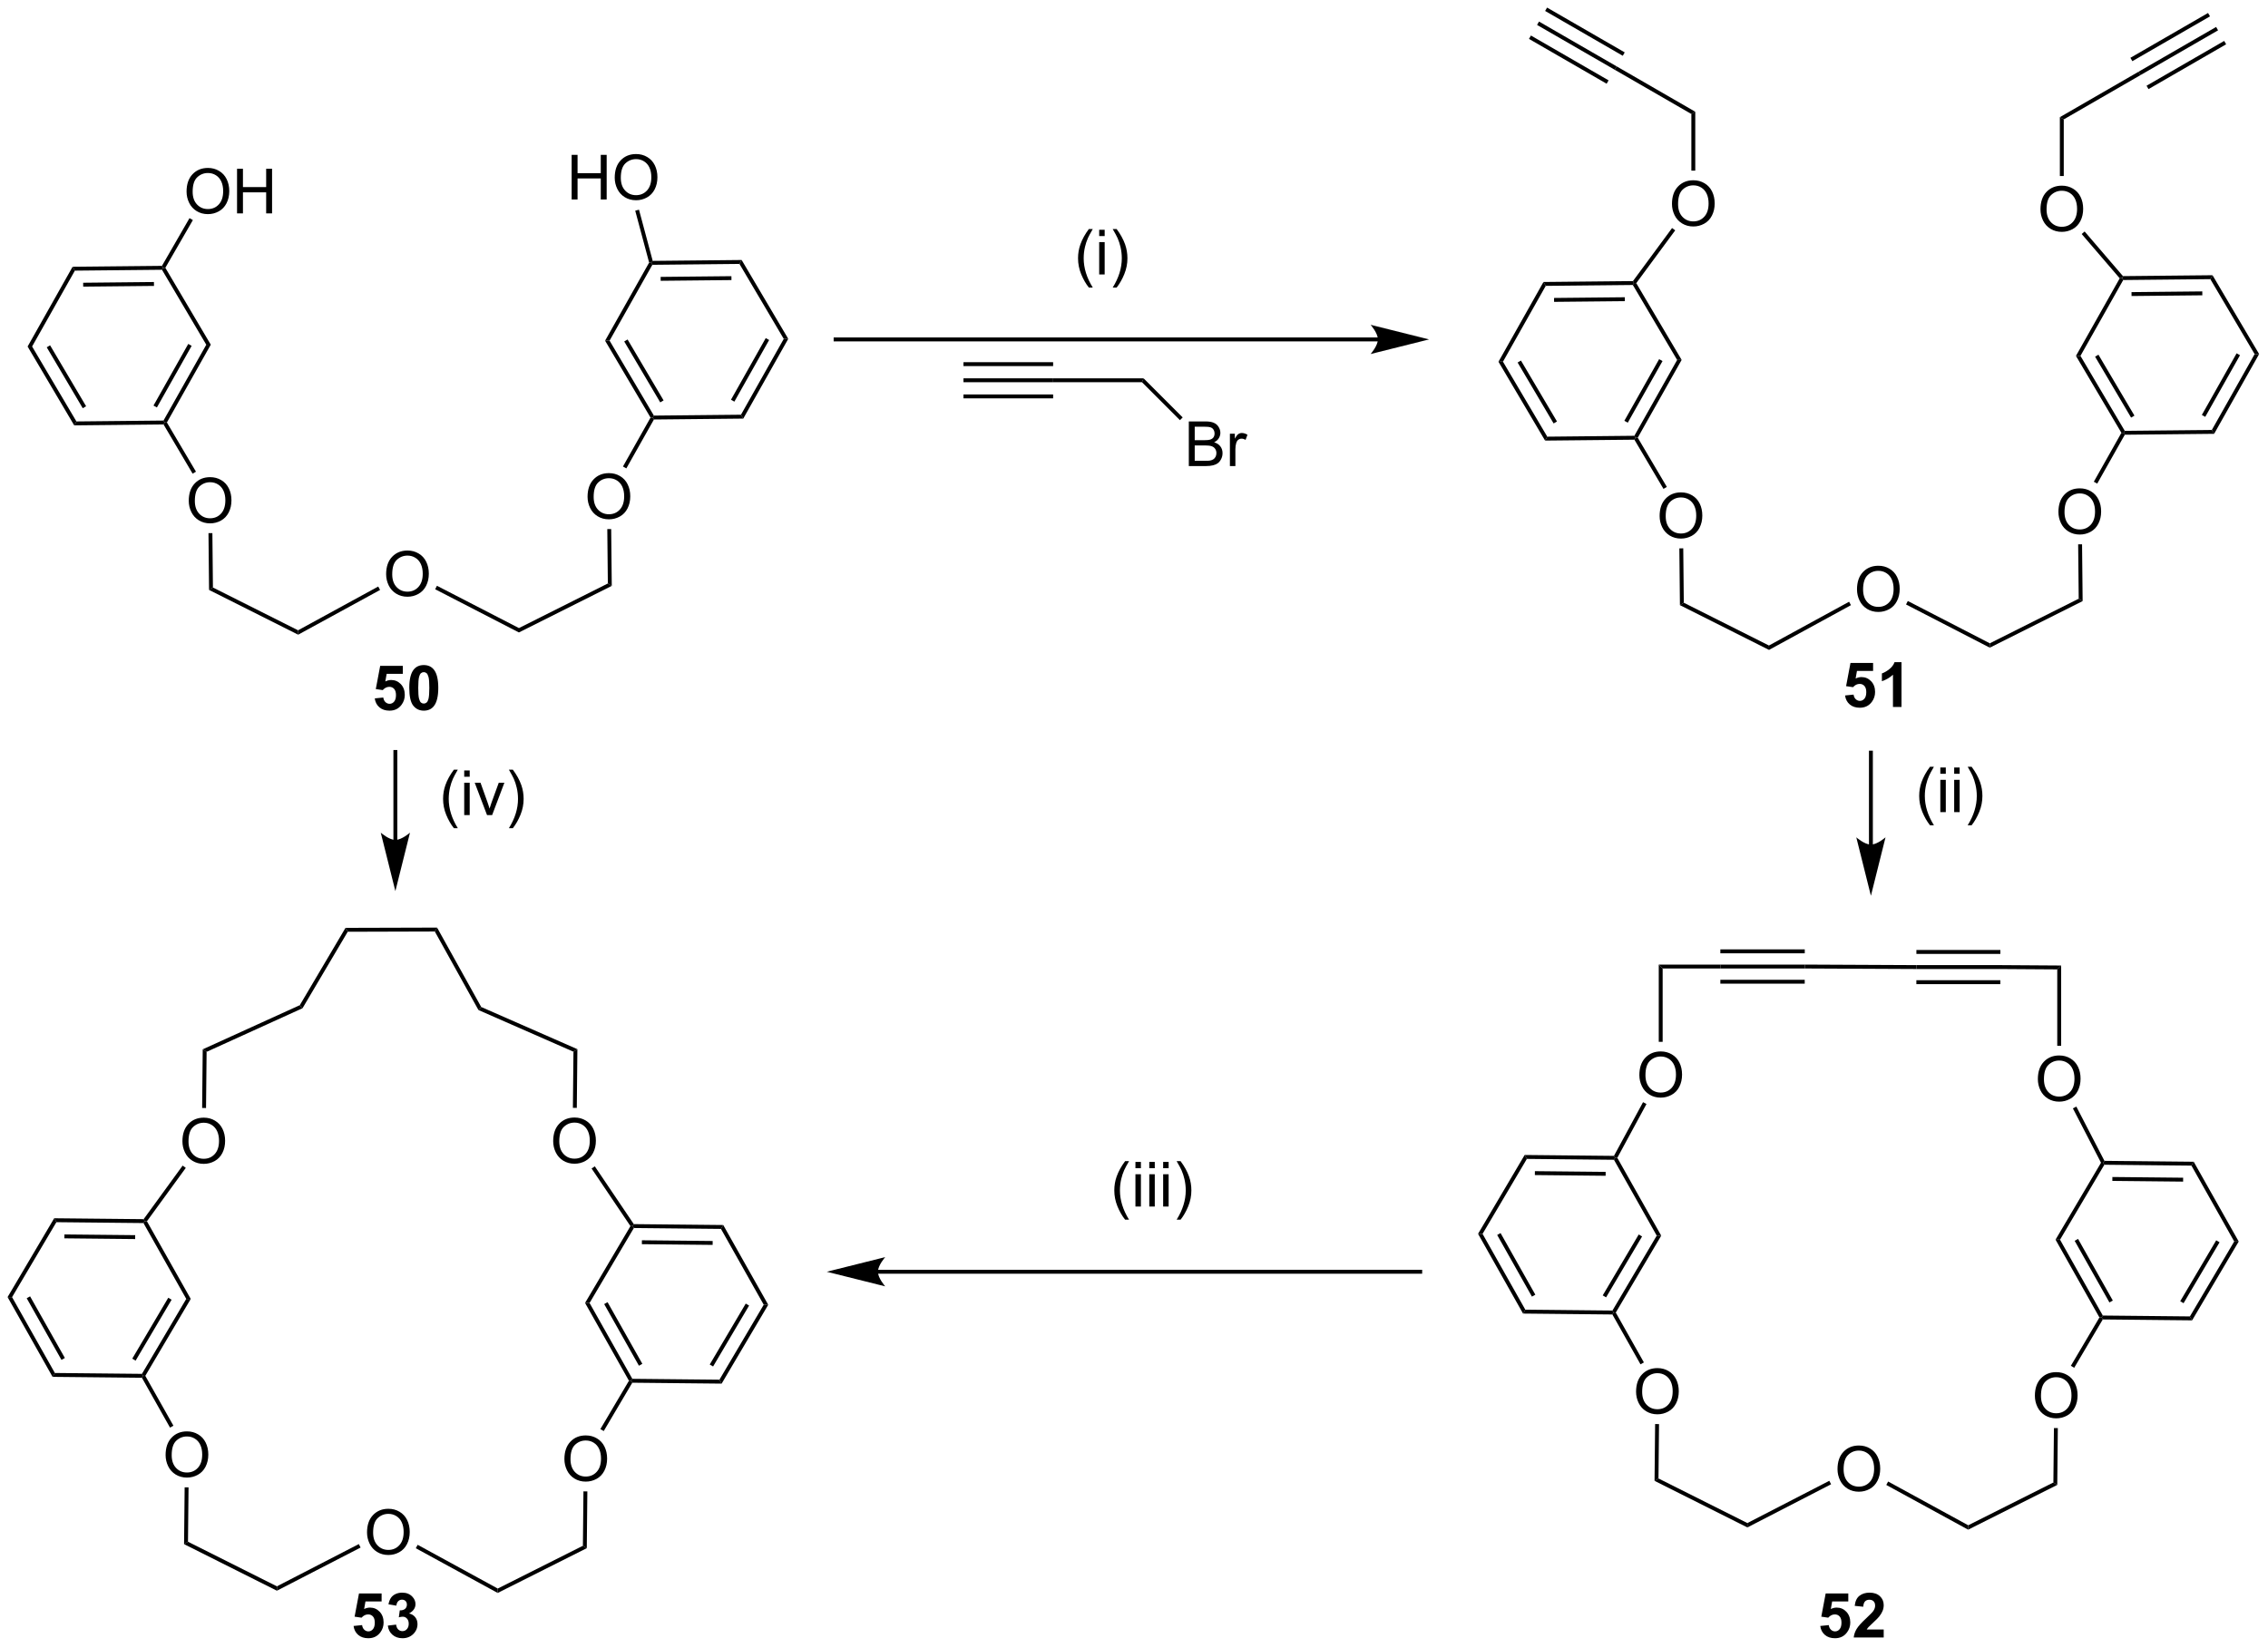 <?xml version="1.0" encoding="UTF-8"?>
<!DOCTYPE svg PUBLIC '-//W3C//DTD SVG 1.0//EN'
          'http://www.w3.org/TR/2001/REC-SVG-20010904/DTD/svg10.dtd'>
<svg stroke-dasharray="none" shape-rendering="auto" xmlns="http://www.w3.org/2000/svg" font-family="'Dialog'" text-rendering="auto" width="798" fill-opacity="1" color-interpolation="auto" color-rendering="auto" preserveAspectRatio="xMidYMid meet" font-size="12px" viewBox="0 0 798 580" fill="black" xmlns:xlink="http://www.w3.org/1999/xlink" stroke="black" image-rendering="auto" stroke-miterlimit="10" stroke-linecap="square" stroke-linejoin="miter" font-style="normal" stroke-width="1" height="580" stroke-dashoffset="0" font-weight="normal" stroke-opacity="1"
><!--Generated by the Batik Graphics2D SVG Generator--><defs id="genericDefs"
  /><g
  ><defs id="defs1"
    ><clipPath clipPathUnits="userSpaceOnUse" id="clipPath1"
      ><path d="M0.646 0.646 L299.718 0.646 L299.718 217.846 L0.646 217.846 L0.646 0.646 Z"
      /></clipPath
      ><clipPath clipPathUnits="userSpaceOnUse" id="clipPath2"
      ><path d="M0.153 28.103 L0.153 239.264 L290.909 239.264 L290.909 28.103 Z"
      /></clipPath
    ></defs
    ><g transform="scale(2.667,2.667) translate(-0.646,-0.646) matrix(1.029,0,0,1.029,0.489,-28.261)"
    ><path d="M139.756 64.972 Q139.173 64.237 138.769 63.253 Q138.368 62.266 138.368 61.211 Q138.368 60.281 138.671 59.43 Q139.022 58.443 139.756 57.461 L140.259 57.461 Q139.788 58.274 139.634 58.623 Q139.397 59.162 139.259 59.748 Q139.092 60.477 139.092 61.216 Q139.092 63.094 140.259 64.972 L139.756 64.972 ZM141.079 58.367 L141.079 57.56 L141.782 57.56 L141.782 58.367 L141.079 58.367 ZM141.079 63.287 L141.079 59.138 L141.782 59.138 L141.782 63.287 L141.079 63.287 ZM143.315 64.972 L142.81 64.972 Q143.979 63.094 143.979 61.216 Q143.979 60.482 143.81 59.758 Q143.677 59.172 143.44 58.633 Q143.286 58.281 142.81 57.461 L143.315 57.461 Q144.049 58.443 144.401 59.43 Q144.7 60.281 144.7 61.211 Q144.7 62.266 144.297 63.253 Q143.893 64.237 143.315 64.972 Z" stroke="none" clip-path="url(#clipPath2)"
    /></g
    ><g transform="matrix(2.743,0,0,2.743,-0.419,-77.085)"
    ><path d="M123.74 77.142 L123.74 76.642 L135.24 76.642 L135.24 77.142 ZM123.74 75.072 L135.24 75.072 L135.24 74.572 L123.74 74.572 ZM123.74 79.212 L135.24 79.212 L135.24 78.712 L123.74 78.712 Z" stroke="none" clip-path="url(#clipPath2)"
    /></g
    ><g transform="matrix(2.743,0,0,2.743,-0.419,-77.085)"
    ><path d="M135.24 77.142 L135.24 76.642 L146.844 76.642 L146.637 77.142 Z" stroke="none" clip-path="url(#clipPath2)"
    /></g
    ><g transform="matrix(2.743,0,0,2.743,-0.419,-77.085)"
    ><path d="M152.645 87.899 L152.645 82.172 L154.794 82.172 Q155.45 82.172 155.846 82.347 Q156.244 82.519 156.468 82.881 Q156.692 83.243 156.692 83.636 Q156.692 84.003 156.492 84.329 Q156.294 84.651 155.893 84.852 Q156.411 85.003 156.69 85.37 Q156.971 85.737 156.971 86.237 Q156.971 86.641 156.799 86.987 Q156.63 87.331 156.38 87.519 Q156.13 87.706 155.752 87.803 Q155.377 87.899 154.83 87.899 L152.645 87.899 ZM153.403 84.579 L154.643 84.579 Q155.145 84.579 155.364 84.511 Q155.653 84.425 155.799 84.227 Q155.947 84.026 155.947 83.727 Q155.947 83.441 155.809 83.224 Q155.674 83.008 155.419 82.928 Q155.166 82.847 154.549 82.847 L153.403 82.847 L153.403 84.579 ZM153.403 87.222 L154.83 87.222 Q155.197 87.222 155.346 87.196 Q155.606 87.149 155.781 87.04 Q155.958 86.93 156.07 86.722 Q156.184 86.511 156.184 86.237 Q156.184 85.917 156.02 85.683 Q155.856 85.446 155.565 85.349 Q155.275 85.253 154.729 85.253 L153.403 85.253 L153.403 87.222 ZM157.916 87.899 L157.916 83.751 L158.549 83.751 L158.549 84.378 Q158.791 83.938 158.994 83.797 Q159.2 83.657 159.447 83.657 Q159.802 83.657 160.169 83.883 L159.927 84.534 Q159.669 84.383 159.411 84.383 Q159.182 84.383 158.997 84.521 Q158.815 84.659 158.736 84.907 Q158.619 85.282 158.619 85.727 L158.619 87.899 L157.916 87.899 Z" stroke="none" clip-path="url(#clipPath2)"
    /></g
    ><g transform="matrix(2.743,0,0,2.743,-0.419,-77.085)"
    ><path d="M146.637 77.142 L146.844 76.642 L151.86 81.658 L151.506 82.012 Z" stroke="none" clip-path="url(#clipPath2)"
    /></g
    ><g transform="matrix(2.743,0,0,2.743,-0.419,-77.085)"
    ><path d="M247.72 133.987 Q247.137 133.253 246.733 132.268 Q246.332 131.281 246.332 130.227 Q246.332 129.297 246.634 128.445 Q246.986 127.459 247.72 126.477 L248.223 126.477 Q247.751 127.289 247.598 127.638 Q247.361 128.177 247.223 128.763 Q247.056 129.492 247.056 130.232 Q247.056 132.109 248.223 133.987 L247.72 133.987 ZM249.043 127.383 L249.043 126.576 L249.746 126.576 L249.746 127.383 L249.043 127.383 ZM249.043 132.302 L249.043 128.154 L249.746 128.154 L249.746 132.302 L249.043 132.302 ZM250.82 127.383 L250.82 126.576 L251.523 126.576 L251.523 127.383 L250.82 127.383 ZM250.82 132.302 L250.82 128.154 L251.523 128.154 L251.523 132.302 L250.82 132.302 ZM253.056 133.987 L252.551 133.987 Q253.72 132.109 253.72 130.232 Q253.72 129.498 253.551 128.774 Q253.418 128.188 253.181 127.649 Q253.027 127.297 252.551 126.477 L253.056 126.477 Q253.79 127.459 254.142 128.445 Q254.441 129.297 254.441 130.227 Q254.441 131.281 254.038 132.268 Q253.634 133.253 253.056 133.987 Z" stroke="none" clip-path="url(#clipPath2)"
    /></g
    ><g transform="matrix(2.743,0,0,2.743,-0.419,-77.085)"
    ><path d="M176.899 71.4 L107.337 71.4 L107.087 71.4 L107.087 71.9 L107.337 71.9 L176.899 71.9 L177.149 71.9 L177.149 71.4 L176.899 71.4 ZM183.464 71.65 L175.964 69.775 C175.964 69.775 176.899 70.829 176.899 71.65 C176.899 72.471 175.964 73.525 175.964 73.525 Z" stroke="none" clip-path="url(#clipPath2)"
    /></g
    ><g transform="matrix(2.743,0,0,2.743,-0.419,-77.085)"
    ><path d="M3.694 72.563 L4.271 72.557 L9.954 82.174 L9.671 82.677 ZM6.149 72.663 L10.767 80.478 L11.198 80.224 L6.579 72.408 Z" stroke="none" clip-path="url(#clipPath2)"
    /></g
    ><g transform="matrix(2.743,0,0,2.743,-0.419,-77.085)"
    ><path d="M9.671 82.677 L9.954 82.174 L21.125 82.061 L21.272 82.31 L21.13 82.561 Z" stroke="none" clip-path="url(#clipPath2)"
    /></g
    ><g transform="matrix(2.743,0,0,2.743,-0.419,-77.085)"
    ><path d="M21.561 82.307 L21.272 82.31 L21.125 82.061 L26.613 72.331 L27.19 72.325 ZM20.278 80.382 L24.737 72.475 L24.302 72.229 L19.842 80.137 Z" stroke="none" clip-path="url(#clipPath2)"
    /></g
    ><g transform="matrix(2.743,0,0,2.743,-0.419,-77.085)"
    ><path d="M27.19 72.325 L26.613 72.331 L20.929 62.713 L21.071 62.462 L21.361 62.46 Z" stroke="none" clip-path="url(#clipPath2)"
    /></g
    ><g transform="matrix(2.743,0,0,2.743,-0.419,-77.085)"
    ><path d="M20.926 62.213 L21.071 62.462 L20.929 62.713 L9.758 62.826 L9.465 62.329 ZM19.898 64.286 L10.821 64.378 L10.826 64.878 L19.904 64.786 Z" stroke="none" clip-path="url(#clipPath2)"
    /></g
    ><g transform="matrix(2.743,0,0,2.743,-0.419,-77.085)"
    ><path d="M9.465 62.329 L9.758 62.826 L4.271 72.557 L3.694 72.563 Z" stroke="none" clip-path="url(#clipPath2)"
    /></g
    ><g transform="matrix(2.743,0,0,2.743,-0.419,-77.085)"
    ><path d="M24.084 52.688 Q24.084 51.261 24.85 50.456 Q25.615 49.649 26.826 49.649 Q27.618 49.649 28.253 50.029 Q28.891 50.407 29.225 51.084 Q29.561 51.761 29.561 52.62 Q29.561 53.493 29.209 54.18 Q28.858 54.868 28.212 55.222 Q27.569 55.576 26.821 55.576 Q26.014 55.576 25.376 55.186 Q24.74 54.792 24.412 54.118 Q24.084 53.441 24.084 52.688 ZM24.865 52.699 Q24.865 53.735 25.42 54.331 Q25.977 54.925 26.819 54.925 Q27.673 54.925 28.225 54.324 Q28.779 53.722 28.779 52.618 Q28.779 51.917 28.543 51.397 Q28.305 50.876 27.85 50.589 Q27.397 50.3 26.829 50.3 Q26.024 50.3 25.444 50.855 Q24.865 51.407 24.865 52.699 ZM30.559 55.477 L30.559 49.751 L31.317 49.751 L31.317 52.102 L34.294 52.102 L34.294 49.751 L35.052 49.751 L35.052 55.477 L34.294 55.477 L34.294 52.777 L31.317 52.777 L31.317 55.477 L30.559 55.477 Z" stroke="none" clip-path="url(#clipPath2)"
    /></g
    ><g transform="matrix(2.743,0,0,2.743,-0.419,-77.085)"
    ><path d="M21.361 62.46 L21.071 62.462 L20.926 62.213 L24.461 56.09 L24.894 56.34 Z" stroke="none" clip-path="url(#clipPath2)"
    /></g
    ><g transform="matrix(2.743,0,0,2.743,-0.419,-77.085)"
    ><path d="M24.365 92.362 Q24.365 90.935 25.131 90.13 Q25.896 89.323 27.107 89.323 Q27.899 89.323 28.534 89.703 Q29.172 90.081 29.506 90.758 Q29.842 91.435 29.842 92.294 Q29.842 93.167 29.49 93.854 Q29.139 94.542 28.493 94.896 Q27.849 95.25 27.102 95.25 Q26.295 95.25 25.657 94.86 Q25.021 94.466 24.693 93.792 Q24.365 93.115 24.365 92.362 ZM25.146 92.373 Q25.146 93.409 25.701 94.005 Q26.258 94.599 27.099 94.599 Q27.954 94.599 28.506 93.998 Q29.06 93.396 29.06 92.292 Q29.06 91.591 28.823 91.071 Q28.586 90.55 28.131 90.263 Q27.677 89.974 27.11 89.974 Q26.305 89.974 25.724 90.529 Q25.146 91.081 25.146 92.373 Z" stroke="none" clip-path="url(#clipPath2)"
    /></g
    ><g transform="matrix(2.743,0,0,2.743,-0.419,-77.085)"
    ><path d="M21.13 82.561 L21.272 82.31 L21.561 82.307 L25.291 88.62 L24.86 88.874 Z" stroke="none" clip-path="url(#clipPath2)"
    /></g
    ><g transform="matrix(2.743,0,0,2.743,-0.419,-77.085)"
    ><path d="M73.48 53.695 L73.48 47.968 L74.238 47.968 L74.238 50.32 L77.214 50.32 L77.214 47.968 L77.972 47.968 L77.972 53.695 L77.214 53.695 L77.214 50.995 L74.238 50.995 L74.238 53.695 L73.48 53.695 ZM79.005 50.906 Q79.005 49.479 79.77 48.674 Q80.536 47.867 81.747 47.867 Q82.539 47.867 83.174 48.247 Q83.812 48.625 84.145 49.302 Q84.481 49.979 84.481 50.838 Q84.481 51.711 84.13 52.398 Q83.778 53.086 83.132 53.44 Q82.489 53.794 81.742 53.794 Q80.934 53.794 80.296 53.403 Q79.661 53.01 79.333 52.336 Q79.005 51.659 79.005 50.906 ZM79.786 50.916 Q79.786 51.953 80.341 52.549 Q80.898 53.143 81.739 53.143 Q82.593 53.143 83.145 52.541 Q83.7 51.94 83.7 50.836 Q83.7 50.135 83.463 49.614 Q83.226 49.093 82.77 48.807 Q82.317 48.518 81.75 48.518 Q80.945 48.518 80.364 49.073 Q79.786 49.625 79.786 50.916 Z" stroke="none" clip-path="url(#clipPath2)"
    /></g
    ><g transform="matrix(2.743,0,0,2.743,-0.419,-77.085)"
    ><path d="M81.635 55.136 L82.118 55.006 L83.878 61.576 L83.687 61.828 L83.419 61.794 Z" stroke="none" clip-path="url(#clipPath2)"
    /></g
    ><g transform="matrix(2.743,0,0,2.743,-0.419,-77.085)"
    ><path d="M83.834 62.077 L83.687 61.828 L83.878 61.576 L95.288 61.461 L95.005 61.964 ZM84.901 64.129 L93.979 64.037 L93.974 63.537 L84.896 63.629 Z" stroke="none" clip-path="url(#clipPath2)"
    /></g
    ><g transform="matrix(2.743,0,0,2.743,-0.419,-77.085)"
    ><path d="M83.419 61.794 L83.687 61.828 L83.834 62.077 L78.346 71.808 L77.769 71.813 Z" stroke="none" clip-path="url(#clipPath2)"
    /></g
    ><g transform="matrix(2.743,0,0,2.743,-0.419,-77.085)"
    ><path d="M77.769 71.813 L78.346 71.808 L84.029 81.425 L83.888 81.677 L83.599 81.68 ZM80.224 71.913 L84.843 79.729 L85.273 79.475 L80.655 71.659 Z" stroke="none" clip-path="url(#clipPath2)"
    /></g
    ><g transform="matrix(2.743,0,0,2.743,-0.419,-77.085)"
    ><path d="M84.034 81.925 L83.888 81.677 L84.029 81.425 L95.2 81.312 L95.494 81.809 Z" stroke="none" clip-path="url(#clipPath2)"
    /></g
    ><g transform="matrix(2.743,0,0,2.743,-0.419,-77.085)"
    ><path d="M95.494 81.809 L95.2 81.312 L100.688 71.582 L101.265 71.576 ZM94.353 79.633 L98.812 71.725 L98.377 71.48 L93.918 79.387 Z" stroke="none" clip-path="url(#clipPath2)"
    /></g
    ><g transform="matrix(2.743,0,0,2.743,-0.419,-77.085)"
    ><path d="M101.265 71.576 L100.688 71.582 L95.005 61.964 L95.288 61.461 Z" stroke="none" clip-path="url(#clipPath2)"
    /></g
    ><g transform="matrix(2.743,0,0,2.743,-0.419,-77.085)"
    ><path d="M75.521 91.845 Q75.521 90.418 76.287 89.613 Q77.053 88.806 78.263 88.806 Q79.055 88.806 79.691 89.186 Q80.329 89.564 80.662 90.241 Q80.998 90.918 80.998 91.777 Q80.998 92.649 80.646 93.337 Q80.295 94.024 79.649 94.379 Q79.006 94.733 78.258 94.733 Q77.451 94.733 76.813 94.342 Q76.178 93.949 75.849 93.274 Q75.521 92.597 75.521 91.845 ZM76.303 91.855 Q76.303 92.892 76.857 93.488 Q77.415 94.082 78.256 94.082 Q79.11 94.082 79.662 93.48 Q80.217 92.879 80.217 91.774 Q80.217 91.074 79.98 90.553 Q79.743 90.032 79.287 89.746 Q78.834 89.457 78.266 89.457 Q77.461 89.457 76.881 90.011 Q76.303 90.564 76.303 91.855 Z" stroke="none" clip-path="url(#clipPath2)"
    /></g
    ><g transform="matrix(2.743,0,0,2.743,-0.419,-77.085)"
    ><path d="M83.599 81.68 L83.888 81.677 L84.034 81.925 L80.496 88.199 L80.061 87.954 Z" stroke="none" clip-path="url(#clipPath2)"
    /></g
    ><g transform="matrix(2.743,0,0,2.743,-0.419,-77.085)"
    ><path d="M78.052 95.988 L78.552 95.983 L78.626 103.272 L78.123 102.965 Z" stroke="none" clip-path="url(#clipPath2)"
    /></g
    ><g transform="matrix(2.743,0,0,2.743,-0.419,-77.085)"
    ><path d="M26.896 96.506 L27.396 96.501 L27.466 103.481 L26.969 103.791 Z" stroke="none" clip-path="url(#clipPath2)"
    /></g
    ><g transform="matrix(2.743,0,0,2.743,-0.419,-77.085)"
    ><path d="M26.969 103.791 L27.466 103.481 L38.389 108.971 L38.399 109.535 Z" stroke="none" clip-path="url(#clipPath2)"
    /></g
    ><g transform="matrix(2.743,0,0,2.743,-0.419,-77.085)"
    ><path d="M78.123 102.965 L78.626 103.272 L66.716 109.247 L66.719 108.686 Z" stroke="none" clip-path="url(#clipPath2)"
    /></g
    ><g transform="matrix(2.743,0,0,2.743,-0.419,-77.085)"
    ><path d="M49.683 101.776 Q49.683 100.349 50.448 99.544 Q51.214 98.737 52.425 98.737 Q53.217 98.737 53.852 99.117 Q54.49 99.495 54.823 100.172 Q55.159 100.849 55.159 101.708 Q55.159 102.581 54.808 103.268 Q54.456 103.956 53.81 104.31 Q53.167 104.664 52.42 104.664 Q51.612 104.664 50.974 104.273 Q50.339 103.88 50.011 103.206 Q49.683 102.529 49.683 101.776 ZM50.464 101.787 Q50.464 102.823 51.019 103.419 Q51.576 104.013 52.417 104.013 Q53.271 104.013 53.823 103.412 Q54.378 102.81 54.378 101.706 Q54.378 101.005 54.141 100.484 Q53.904 99.963 53.448 99.677 Q52.995 99.388 52.428 99.388 Q51.623 99.388 51.042 99.943 Q50.464 100.495 50.464 101.787 Z" stroke="none" clip-path="url(#clipPath2)"
    /></g
    ><g transform="matrix(2.743,0,0,2.743,-0.419,-77.085)"
    ><path d="M38.399 109.535 L38.389 108.971 L48.668 103.355 L48.907 103.794 Z" stroke="none" clip-path="url(#clipPath2)"
    /></g
    ><g transform="matrix(2.743,0,0,2.743,-0.419,-77.085)"
    ><path d="M55.972 103.704 L56.202 103.26 L66.719 108.686 L66.716 109.247 Z" stroke="none" clip-path="url(#clipPath2)"
    /></g
    ><g transform="matrix(2.743,0,0,2.743,-0.419,-77.085)"
    ><path d="M192.366 74.516 L192.943 74.51 L198.626 84.128 L198.343 84.63 ZM194.821 74.616 L199.439 82.431 L199.87 82.177 L195.251 74.362 Z" stroke="none" clip-path="url(#clipPath2)"
    /></g
    ><g transform="matrix(2.743,0,0,2.743,-0.419,-77.085)"
    ><path d="M198.343 84.63 L198.626 84.128 L209.797 84.015 L209.944 84.263 L209.802 84.515 Z" stroke="none" clip-path="url(#clipPath2)"
    /></g
    ><g transform="matrix(2.743,0,0,2.743,-0.419,-77.085)"
    ><path d="M210.232 84.26 L209.944 84.263 L209.797 84.015 L215.285 74.284 L215.862 74.278 ZM208.95 82.335 L213.409 74.428 L212.974 74.182 L208.514 82.09 Z" stroke="none" clip-path="url(#clipPath2)"
    /></g
    ><g transform="matrix(2.743,0,0,2.743,-0.419,-77.085)"
    ><path d="M215.862 74.278 L215.285 74.284 L209.601 64.666 L209.743 64.415 L210.042 64.43 Z" stroke="none" clip-path="url(#clipPath2)"
    /></g
    ><g transform="matrix(2.743,0,0,2.743,-0.419,-77.085)"
    ><path d="M209.616 64.166 L209.743 64.415 L209.601 64.666 L198.43 64.779 L198.137 64.282 ZM208.571 66.24 L199.493 66.331 L199.498 66.831 L208.576 66.74 Z" stroke="none" clip-path="url(#clipPath2)"
    /></g
    ><g transform="matrix(2.743,0,0,2.743,-0.419,-77.085)"
    ><path d="M198.137 64.282 L198.43 64.779 L192.943 74.51 L192.366 74.516 Z" stroke="none" clip-path="url(#clipPath2)"
    /></g
    ><g transform="matrix(2.743,0,0,2.743,-0.419,-77.085)"
    ><path d="M214.622 54.27 Q214.622 52.843 215.388 52.039 Q216.154 51.231 217.364 51.231 Q218.156 51.231 218.792 51.612 Q219.43 51.989 219.763 52.666 Q220.099 53.343 220.099 54.203 Q220.099 55.075 219.747 55.763 Q219.396 56.45 218.75 56.804 Q218.107 57.159 217.359 57.159 Q216.552 57.159 215.914 56.768 Q215.279 56.375 214.95 55.7 Q214.622 55.023 214.622 54.27 ZM215.404 54.281 Q215.404 55.317 215.958 55.914 Q216.516 56.508 217.357 56.508 Q218.211 56.508 218.763 55.906 Q219.318 55.304 219.318 54.2 Q219.318 53.5 219.081 52.979 Q218.844 52.458 218.388 52.172 Q217.935 51.883 217.367 51.883 Q216.562 51.883 215.982 52.437 Q215.404 52.989 215.404 54.281 Z" stroke="none" clip-path="url(#clipPath2)"
    /></g
    ><g transform="matrix(2.743,0,0,2.743,-0.419,-77.085)"
    ><path d="M210.042 64.43 L209.743 64.415 L209.616 64.166 L214.634 57.36 L215.036 57.656 Z" stroke="none" clip-path="url(#clipPath2)"
    /></g
    ><g transform="matrix(2.743,0,0,2.743,-0.419,-77.085)"
    ><path d="M213.037 94.315 Q213.037 92.888 213.803 92.084 Q214.568 91.276 215.779 91.276 Q216.571 91.276 217.206 91.656 Q217.844 92.034 218.178 92.711 Q218.513 93.388 218.513 94.248 Q218.513 95.12 218.162 95.808 Q217.81 96.495 217.165 96.849 Q216.521 97.203 215.774 97.203 Q214.967 97.203 214.329 96.813 Q213.693 96.419 213.365 95.745 Q213.037 95.068 213.037 94.315 ZM213.818 94.326 Q213.818 95.362 214.373 95.959 Q214.93 96.552 215.771 96.552 Q216.625 96.552 217.178 95.951 Q217.732 95.349 217.732 94.245 Q217.732 93.544 217.495 93.024 Q217.258 92.503 216.803 92.216 Q216.349 91.927 215.782 91.927 Q214.977 91.927 214.396 92.482 Q213.818 93.034 213.818 94.326 Z" stroke="none" clip-path="url(#clipPath2)"
    /></g
    ><g transform="matrix(2.743,0,0,2.743,-0.419,-77.085)"
    ><path d="M209.802 84.515 L209.944 84.263 L210.232 84.26 L213.963 90.573 L213.532 90.827 Z" stroke="none" clip-path="url(#clipPath2)"
    /></g
    ><g transform="matrix(2.743,0,0,2.743,-0.419,-77.085)"
    ><path d="M261.89 54.963 Q261.89 53.536 262.655 52.731 Q263.421 51.924 264.632 51.924 Q265.424 51.924 266.059 52.304 Q266.697 52.682 267.03 53.359 Q267.366 54.036 267.366 54.895 Q267.366 55.768 267.015 56.455 Q266.663 57.143 266.017 57.497 Q265.374 57.851 264.627 57.851 Q263.819 57.851 263.181 57.46 Q262.546 57.067 262.218 56.393 Q261.89 55.715 261.89 54.963 ZM262.671 54.973 Q262.671 56.01 263.226 56.606 Q263.783 57.2 264.624 57.2 Q265.478 57.2 266.03 56.598 Q266.585 55.997 266.585 54.893 Q266.585 54.192 266.348 53.671 Q266.111 53.15 265.655 52.864 Q265.202 52.575 264.635 52.575 Q263.83 52.575 263.249 53.13 Q262.671 53.682 262.671 54.973 Z" stroke="none" clip-path="url(#clipPath2)"
    /></g
    ><g transform="matrix(2.743,0,0,2.743,-0.419,-77.085)"
    ><path d="M267.175 58.128 L267.554 57.803 L272.473 63.53 L272.359 63.781 L272.055 63.811 Z" stroke="none" clip-path="url(#clipPath2)"
    /></g
    ><g transform="matrix(2.743,0,0,2.743,-0.419,-77.085)"
    ><path d="M272.506 64.03 L272.359 63.781 L272.473 63.53 L283.96 63.414 L283.676 63.917 ZM273.573 66.082 L282.651 65.99 L282.646 65.49 L273.568 65.582 Z" stroke="none" clip-path="url(#clipPath2)"
    /></g
    ><g transform="matrix(2.743,0,0,2.743,-0.419,-77.085)"
    ><path d="M272.055 63.811 L272.359 63.781 L272.506 64.03 L267.018 73.761 L266.441 73.766 Z" stroke="none" clip-path="url(#clipPath2)"
    /></g
    ><g transform="matrix(2.743,0,0,2.743,-0.419,-77.085)"
    ><path d="M266.441 73.766 L267.018 73.761 L272.701 83.378 L272.56 83.63 L272.271 83.633 ZM268.896 73.867 L273.514 81.682 L273.945 81.428 L269.327 73.612 Z" stroke="none" clip-path="url(#clipPath2)"
    /></g
    ><g transform="matrix(2.743,0,0,2.743,-0.419,-77.085)"
    ><path d="M272.707 83.878 L272.56 83.63 L272.701 83.378 L283.872 83.265 L284.166 83.762 Z" stroke="none" clip-path="url(#clipPath2)"
    /></g
    ><g transform="matrix(2.743,0,0,2.743,-0.419,-77.085)"
    ><path d="M284.166 83.762 L283.872 83.265 L289.36 73.535 L289.937 73.529 ZM283.025 81.586 L287.484 73.679 L287.049 73.433 L282.59 81.34 Z" stroke="none" clip-path="url(#clipPath2)"
    /></g
    ><g transform="matrix(2.743,0,0,2.743,-0.419,-77.085)"
    ><path d="M289.937 73.529 L289.36 73.535 L283.676 63.917 L283.96 63.414 Z" stroke="none" clip-path="url(#clipPath2)"
    /></g
    ><g transform="matrix(2.743,0,0,2.743,-0.419,-77.085)"
    ><path d="M264.193 93.798 Q264.193 92.371 264.959 91.566 Q265.724 90.759 266.935 90.759 Q267.727 90.759 268.363 91.139 Q269 91.517 269.334 92.194 Q269.67 92.871 269.67 93.73 Q269.67 94.603 269.318 95.29 Q268.967 95.978 268.321 96.332 Q267.678 96.686 266.93 96.686 Q266.123 96.686 265.485 96.295 Q264.849 95.902 264.521 95.228 Q264.193 94.55 264.193 93.798 ZM264.974 93.808 Q264.974 94.845 265.529 95.441 Q266.087 96.035 266.928 96.035 Q267.782 96.035 268.334 95.433 Q268.889 94.832 268.889 93.728 Q268.889 93.027 268.652 92.506 Q268.415 91.985 267.959 91.699 Q267.506 91.41 266.938 91.41 Q266.133 91.41 265.553 91.965 Q264.974 92.517 264.974 93.808 Z" stroke="none" clip-path="url(#clipPath2)"
    /></g
    ><g transform="matrix(2.743,0,0,2.743,-0.419,-77.085)"
    ><path d="M272.271 83.633 L272.56 83.63 L272.707 83.878 L269.168 90.152 L268.733 89.907 Z" stroke="none" clip-path="url(#clipPath2)"
    /></g
    ><g transform="matrix(2.743,0,0,2.743,-0.419,-77.085)"
    ><path d="M266.724 97.942 L267.224 97.936 L267.298 105.225 L266.795 104.918 Z" stroke="none" clip-path="url(#clipPath2)"
    /></g
    ><g transform="matrix(2.743,0,0,2.743,-0.419,-77.085)"
    ><path d="M215.568 98.459 L216.068 98.454 L216.138 105.434 L215.641 105.744 Z" stroke="none" clip-path="url(#clipPath2)"
    /></g
    ><g transform="matrix(2.743,0,0,2.743,-0.419,-77.085)"
    ><path d="M215.641 105.744 L216.138 105.434 L227.061 110.924 L227.071 111.488 Z" stroke="none" clip-path="url(#clipPath2)"
    /></g
    ><g transform="matrix(2.743,0,0,2.743,-0.419,-77.085)"
    ><path d="M266.795 104.918 L267.298 105.225 L255.388 111.2 L255.391 110.639 Z" stroke="none" clip-path="url(#clipPath2)"
    /></g
    ><g transform="matrix(2.743,0,0,2.743,-0.419,-77.085)"
    ><path d="M238.355 103.729 Q238.355 102.302 239.12 101.497 Q239.886 100.69 241.097 100.69 Q241.889 100.69 242.524 101.07 Q243.162 101.448 243.495 102.125 Q243.831 102.802 243.831 103.661 Q243.831 104.534 243.48 105.221 Q243.128 105.909 242.482 106.263 Q241.839 106.617 241.092 106.617 Q240.285 106.617 239.647 106.227 Q239.011 105.833 238.683 105.159 Q238.355 104.482 238.355 103.729 ZM239.136 103.74 Q239.136 104.776 239.691 105.372 Q240.248 105.966 241.089 105.966 Q241.943 105.966 242.495 105.365 Q243.05 104.763 243.05 103.659 Q243.05 102.958 242.813 102.438 Q242.576 101.917 242.12 101.63 Q241.667 101.341 241.1 101.341 Q240.295 101.341 239.714 101.896 Q239.136 102.448 239.136 103.74 Z" stroke="none" clip-path="url(#clipPath2)"
    /></g
    ><g transform="matrix(2.743,0,0,2.743,-0.419,-77.085)"
    ><path d="M227.071 111.488 L227.061 110.924 L237.34 105.308 L237.579 105.747 Z" stroke="none" clip-path="url(#clipPath2)"
    /></g
    ><g transform="matrix(2.743,0,0,2.743,-0.419,-77.085)"
    ><path d="M244.644 105.657 L244.874 105.213 L255.391 110.639 L255.388 111.2 Z" stroke="none" clip-path="url(#clipPath2)"
    /></g
    ><g transform="matrix(2.743,0,0,2.743,-0.419,-77.085)"
    ><path d="M217.609 49.995 L217.109 49.995 L217.109 42.729 L217.609 42.44 Z" stroke="none" clip-path="url(#clipPath2)"
    /></g
    ><g transform="matrix(2.743,0,0,2.743,-0.419,-77.085)"
    ><path d="M264.877 50.688 L264.377 50.688 L264.377 43.133 L264.877 43.421 Z" stroke="none" clip-path="url(#clipPath2)"
    /></g
    ><g transform="matrix(2.743,0,0,2.743,-0.419,-77.085)"
    ><path d="M264.877 43.421 L264.377 43.133 L274.461 37.31 L274.711 37.743 Z" stroke="none" clip-path="url(#clipPath2)"
    /></g
    ><g transform="matrix(2.743,0,0,2.743,-0.419,-77.085)"
    ><path d="M217.609 42.44 L217.109 42.729 L207.275 37.051 L207.525 36.618 Z" stroke="none" clip-path="url(#clipPath2)"
    /></g
    ><g transform="matrix(2.743,0,0,2.743,-0.419,-77.085)"
    ><path d="M207.525 36.618 L207.275 37.051 L197.316 31.301 L197.566 30.868 ZM206.49 38.411 L196.531 32.661 L196.281 33.094 L206.24 38.844 ZM208.56 34.825 L198.601 29.075 L198.351 29.508 L208.31 35.258 Z" stroke="none" clip-path="url(#clipPath2)"
    /></g
    ><g transform="matrix(2.743,0,0,2.743,-0.419,-77.085)"
    ><path d="M274.711 37.743 L274.461 37.31 L284.42 31.561 L284.67 31.994 ZM273.676 35.951 L283.635 30.201 L283.385 29.768 L273.426 35.518 ZM275.746 39.536 L285.705 33.786 L285.455 33.353 L275.496 39.103 Z" stroke="none" clip-path="url(#clipPath2)"
    /></g
    ><g transform="matrix(2.743,0,0,2.743,-0.419,-77.085)"
    ><path d="M112.766 191.52 L182.327 191.52 L182.577 191.52 L182.577 191.02 L182.327 191.02 L112.766 191.02 L112.516 191.02 L112.516 191.52 L112.766 191.52 ZM106.201 191.27 L113.701 193.145 C113.701 193.145 112.766 192.09 112.766 191.27 C112.766 190.449 113.701 189.395 113.701 189.395 Z" stroke="none" clip-path="url(#clipPath2)"
    /></g
    ><g transform="matrix(2.743,0,0,2.743,-0.419,-77.085)"
    ><path d="M48.224 117.708 L49.318 117.597 Q49.365 117.966 49.594 118.185 Q49.826 118.401 50.126 118.401 Q50.469 118.401 50.706 118.123 Q50.946 117.841 50.946 117.279 Q50.946 116.753 50.709 116.49 Q50.474 116.224 50.094 116.224 Q49.623 116.224 49.248 116.643 L48.357 116.513 L48.92 113.534 L51.821 113.534 L51.821 114.56 L49.751 114.56 L49.579 115.534 Q49.946 115.349 50.329 115.349 Q51.06 115.349 51.568 115.88 Q52.076 116.412 52.076 117.26 Q52.076 117.966 51.665 118.521 Q51.107 119.281 50.115 119.281 Q49.321 119.281 48.821 118.854 Q48.321 118.427 48.224 117.708 ZM54.512 113.432 Q55.346 113.432 55.814 114.026 Q56.372 114.729 56.372 116.357 Q56.372 117.982 55.809 118.693 Q55.346 119.281 54.512 119.281 Q53.676 119.281 53.163 118.638 Q52.653 117.995 52.653 116.347 Q52.653 114.729 53.215 114.018 Q53.681 113.432 54.512 113.432 ZM54.512 114.341 Q54.314 114.341 54.158 114.469 Q54.002 114.597 53.916 114.925 Q53.801 115.349 53.801 116.357 Q53.801 117.365 53.903 117.742 Q54.004 118.12 54.158 118.245 Q54.314 118.37 54.512 118.37 Q54.713 118.37 54.869 118.242 Q55.025 118.115 55.111 117.787 Q55.223 117.365 55.223 116.357 Q55.223 115.349 55.122 114.974 Q55.02 114.597 54.866 114.469 Q54.713 114.341 54.512 114.341 Z" stroke="none" clip-path="url(#clipPath2)"
    /></g
    ><g transform="matrix(2.743,0,0,2.743,-0.419,-77.085)"
    ><path d="M233.642 236.719 L234.736 236.607 Q234.782 236.977 235.012 237.196 Q235.243 237.412 235.543 237.412 Q235.887 237.412 236.124 237.133 Q236.363 236.852 236.363 236.289 Q236.363 235.763 236.126 235.5 Q235.892 235.235 235.512 235.235 Q235.04 235.235 234.665 235.654 L233.775 235.524 L234.337 232.544 L237.238 232.544 L237.238 233.571 L235.168 233.571 L234.996 234.544 Q235.363 234.36 235.746 234.36 Q236.478 234.36 236.986 234.891 Q237.493 235.422 237.493 236.271 Q237.493 236.977 237.082 237.531 Q236.525 238.292 235.532 238.292 Q234.738 238.292 234.238 237.865 Q233.738 237.438 233.642 236.719 ZM241.781 237.172 L241.781 238.193 L237.935 238.193 Q237.997 237.615 238.31 237.096 Q238.622 236.578 239.544 235.724 Q240.286 235.031 240.453 234.787 Q240.68 234.446 240.68 234.115 Q240.68 233.748 240.482 233.55 Q240.286 233.352 239.937 233.352 Q239.594 233.352 239.391 233.56 Q239.187 233.766 239.156 234.248 L238.062 234.138 Q238.161 233.232 238.677 232.839 Q239.193 232.443 239.966 232.443 Q240.812 232.443 241.297 232.901 Q241.781 233.357 241.781 234.037 Q241.781 234.422 241.643 234.774 Q241.505 235.123 241.203 235.505 Q241.005 235.758 240.484 236.235 Q239.966 236.711 239.826 236.867 Q239.687 237.024 239.601 237.172 L241.781 237.172 Z" stroke="none" clip-path="url(#clipPath2)"
    /></g
    ><g transform="matrix(2.743,0,0,2.743,-0.419,-77.085)"
    ><path d="M236.823 117.333 L237.917 117.222 Q237.964 117.591 238.193 117.81 Q238.425 118.026 238.725 118.026 Q239.068 118.026 239.305 117.748 Q239.545 117.466 239.545 116.904 Q239.545 116.378 239.308 116.115 Q239.073 115.849 238.693 115.849 Q238.222 115.849 237.847 116.268 L236.956 116.138 L237.519 113.159 L240.42 113.159 L240.42 114.185 L238.35 114.185 L238.178 115.159 Q238.545 114.974 238.928 114.974 Q239.659 114.974 240.167 115.505 Q240.675 116.037 240.675 116.885 Q240.675 117.591 240.264 118.146 Q239.706 118.906 238.714 118.906 Q237.92 118.906 237.42 118.479 Q236.92 118.052 236.823 117.333 ZM244.064 118.807 L242.968 118.807 L242.968 114.669 Q242.366 115.232 241.549 115.503 L241.549 114.505 Q241.978 114.365 242.481 113.974 Q242.986 113.581 243.174 113.057 L244.064 113.057 L244.064 118.807 Z" stroke="none" clip-path="url(#clipPath2)"
    /></g
    ><g transform="matrix(2.743,0,0,2.743,-0.419,-77.085)"
    ><path d="M45.506 236.719 L46.6 236.607 Q46.647 236.977 46.876 237.196 Q47.108 237.412 47.407 237.412 Q47.751 237.412 47.988 237.133 Q48.228 236.852 48.228 236.289 Q48.228 235.763 47.991 235.5 Q47.756 235.235 47.376 235.235 Q46.905 235.235 46.53 235.654 L45.639 235.524 L46.202 232.544 L49.103 232.544 L49.103 233.571 L47.032 233.571 L46.861 234.544 Q47.228 234.36 47.611 234.36 Q48.342 234.36 48.85 234.891 Q49.358 235.422 49.358 236.271 Q49.358 236.977 48.947 237.531 Q48.389 238.292 47.397 238.292 Q46.603 238.292 46.103 237.865 Q45.603 237.438 45.506 236.719 ZM49.901 236.672 L50.963 236.544 Q51.013 236.951 51.234 237.167 Q51.458 237.38 51.776 237.38 Q52.114 237.38 52.346 237.123 Q52.581 236.865 52.581 236.427 Q52.581 236.013 52.357 235.771 Q52.135 235.529 51.815 235.529 Q51.604 235.529 51.31 235.61 L51.432 234.716 Q51.877 234.727 52.112 234.524 Q52.346 234.318 52.346 233.977 Q52.346 233.688 52.174 233.516 Q52.002 233.344 51.716 233.344 Q51.435 233.344 51.234 233.539 Q51.036 233.735 50.995 234.11 L49.982 233.938 Q50.088 233.419 50.299 233.11 Q50.513 232.797 50.893 232.62 Q51.276 232.443 51.747 232.443 Q52.557 232.443 53.044 232.958 Q53.448 233.38 53.448 233.912 Q53.448 234.664 52.622 235.115 Q53.114 235.219 53.409 235.586 Q53.706 235.953 53.706 236.474 Q53.706 237.227 53.154 237.761 Q52.604 238.292 51.784 238.292 Q51.005 238.292 50.492 237.844 Q49.982 237.396 49.901 236.672 Z" stroke="none" clip-path="url(#clipPath2)"
    /></g
    ><g transform="matrix(2.743,0,0,2.743,-0.419,-77.085)"
    ><path d="M51.118 135.868 L51.118 124.581 L51.118 124.331 L50.618 124.331 L50.618 124.581 L50.618 135.868 L50.618 136.118 L51.118 136.118 L51.118 135.868 ZM50.868 142.433 L52.743 134.933 C52.743 134.933 51.688 135.868 50.868 135.868 C50.047 135.868 48.993 134.933 48.993 134.933 Z" stroke="none" clip-path="url(#clipPath2)"
    /></g
    ><g transform="matrix(2.743,0,0,2.743,-0.419,-77.085)"
    ><path d="M240.389 136.467 L240.389 124.666 L240.389 124.416 L239.889 124.416 L239.889 124.666 L239.889 136.467 L239.889 136.717 L240.389 136.717 L240.389 136.467 ZM240.139 143.032 L242.014 135.532 C242.014 135.532 240.959 136.467 240.139 136.467 C239.318 136.467 238.264 135.532 238.264 135.532 Z" stroke="none" clip-path="url(#clipPath2)"
    /></g
    ><g transform="matrix(2.743,0,0,2.743,-0.419,-77.085)"
    ><path d="M286.741 187.385 L287.319 187.391 L281.342 197.506 L281.058 197.003 ZM284.433 187.237 L279.815 195.052 L280.245 195.306 L284.863 187.491 Z" stroke="none" clip-path="url(#clipPath2)"
    /></g
    ><g transform="matrix(2.743,0,0,2.743,-0.419,-77.085)"
    ><path d="M281.058 197.003 L281.342 197.506 L269.882 197.39 L269.74 197.138 L269.887 196.89 Z" stroke="none" clip-path="url(#clipPath2)"
    /></g
    ><g transform="matrix(2.743,0,0,2.743,-0.419,-77.085)"
    ><path d="M269.887 196.89 L269.74 197.138 L269.452 197.135 L263.822 187.153 L264.4 187.159 ZM271.17 194.965 L266.711 187.057 L266.275 187.303 L270.734 195.21 Z" stroke="none" clip-path="url(#clipPath2)"
    /></g
    ><g transform="matrix(2.743,0,0,2.743,-0.419,-77.085)"
    ><path d="M264.4 187.159 L263.822 187.153 L269.656 177.282 L269.941 177.29 L270.083 177.541 Z" stroke="none" clip-path="url(#clipPath2)"
    /></g
    ><g transform="matrix(2.743,0,0,2.743,-0.419,-77.085)"
    ><path d="M270.083 177.541 L269.941 177.29 L270.094 177.041 L281.548 177.157 L281.254 177.654 ZM271.109 179.614 L280.186 179.706 L280.191 179.206 L271.114 179.114 Z" stroke="none" clip-path="url(#clipPath2)"
    /></g
    ><g transform="matrix(2.743,0,0,2.743,-0.419,-77.085)"
    ><path d="M281.254 177.654 L281.548 177.157 L287.319 187.391 L286.741 187.385 Z" stroke="none" clip-path="url(#clipPath2)"
    /></g
    ><g transform="matrix(2.743,0,0,2.743,-0.419,-77.085)"
    ><path d="M261.173 207.19 Q261.173 205.763 261.939 204.959 Q262.704 204.151 263.915 204.151 Q264.707 204.151 265.342 204.531 Q265.981 204.909 266.314 205.586 Q266.65 206.263 266.65 207.123 Q266.65 207.995 266.298 208.683 Q265.947 209.37 265.301 209.724 Q264.658 210.078 263.91 210.078 Q263.103 210.078 262.465 209.688 Q261.829 209.294 261.501 208.62 Q261.173 207.943 261.173 207.19 ZM261.954 207.201 Q261.954 208.237 262.509 208.834 Q263.066 209.427 263.908 209.427 Q264.762 209.427 265.314 208.826 Q265.868 208.224 265.868 207.12 Q265.868 206.419 265.632 205.899 Q265.395 205.378 264.939 205.091 Q264.486 204.802 263.918 204.802 Q263.113 204.802 262.533 205.357 Q261.954 205.909 261.954 207.201 Z" stroke="none" clip-path="url(#clipPath2)"
    /></g
    ><g transform="matrix(2.743,0,0,2.743,-0.419,-77.085)"
    ><path d="M269.452 197.135 L269.74 197.138 L269.882 197.39 L266.217 203.592 L265.787 203.338 Z" stroke="none" clip-path="url(#clipPath2)"
    /></g
    ><g transform="matrix(2.743,0,0,2.743,-0.419,-77.085)"
    ><path d="M207.177 176.405 L207.325 176.656 L207.179 176.905 L196.008 176.792 L195.724 176.289 ZM206.116 178.457 L197.038 178.365 L197.033 178.865 L206.111 178.957 Z" stroke="none" clip-path="url(#clipPath2)"
    /></g
    ><g transform="matrix(2.743,0,0,2.743,-0.419,-77.085)"
    ><path d="M207.179 176.905 L207.325 176.656 L207.611 176.654 L213.243 186.642 L212.666 186.636 Z" stroke="none" clip-path="url(#clipPath2)"
    /></g
    ><g transform="matrix(2.743,0,0,2.743,-0.419,-77.085)"
    ><path d="M212.666 186.636 L213.243 186.642 L207.413 196.508 L207.125 196.505 L206.983 196.253 ZM210.358 186.487 L205.739 194.303 L206.17 194.557 L210.788 186.742 Z" stroke="none" clip-path="url(#clipPath2)"
    /></g
    ><g transform="matrix(2.743,0,0,2.743,-0.419,-77.085)"
    ><path d="M206.983 196.253 L207.125 196.505 L206.978 196.753 L195.518 196.637 L195.812 196.14 Z" stroke="none" clip-path="url(#clipPath2)"
    /></g
    ><g transform="matrix(2.743,0,0,2.743,-0.419,-77.085)"
    ><path d="M195.812 196.14 L195.518 196.637 L189.747 186.404 L190.324 186.41 ZM197.095 194.215 L192.635 186.308 L192.2 186.554 L196.659 194.461 Z" stroke="none" clip-path="url(#clipPath2)"
    /></g
    ><g transform="matrix(2.743,0,0,2.743,-0.419,-77.085)"
    ><path d="M190.324 186.41 L189.747 186.404 L195.724 176.289 L196.008 176.792 Z" stroke="none" clip-path="url(#clipPath2)"
    /></g
    ><g transform="matrix(2.743,0,0,2.743,-0.419,-77.085)"
    ><path d="M210.017 206.673 Q210.017 205.246 210.782 204.441 Q211.548 203.634 212.759 203.634 Q213.551 203.634 214.186 204.014 Q214.824 204.392 215.157 205.069 Q215.494 205.746 215.494 206.605 Q215.494 207.478 215.142 208.165 Q214.79 208.853 214.144 209.207 Q213.501 209.561 212.754 209.561 Q211.947 209.561 211.309 209.17 Q210.673 208.777 210.345 208.103 Q210.017 207.426 210.017 206.673 ZM210.798 206.683 Q210.798 207.72 211.353 208.316 Q211.91 208.91 212.751 208.91 Q213.606 208.91 214.157 208.308 Q214.712 207.707 214.712 206.603 Q214.712 205.902 214.475 205.381 Q214.238 204.86 213.782 204.574 Q213.329 204.285 212.762 204.285 Q211.957 204.285 211.376 204.84 Q210.798 205.392 210.798 206.683 Z" stroke="none" clip-path="url(#clipPath2)"
    /></g
    ><g transform="matrix(2.743,0,0,2.743,-0.419,-77.085)"
    ><path d="M206.978 196.753 L207.125 196.505 L207.413 196.508 L211.02 202.904 L210.585 203.15 Z" stroke="none" clip-path="url(#clipPath2)"
    /></g
    ><g transform="matrix(2.743,0,0,2.743,-0.419,-77.085)"
    ><path d="M212.46 210.811 L212.96 210.816 L212.89 217.793 L212.386 218.1 Z" stroke="none" clip-path="url(#clipPath2)"
    /></g
    ><g transform="matrix(2.743,0,0,2.743,-0.419,-77.085)"
    ><path d="M263.616 211.328 L264.116 211.333 L264.043 218.619 L263.546 218.309 Z" stroke="none" clip-path="url(#clipPath2)"
    /></g
    ><g transform="matrix(2.743,0,0,2.743,-0.419,-77.085)"
    ><path d="M263.546 218.309 L264.043 218.619 L252.614 224.363 L252.623 223.799 Z" stroke="none" clip-path="url(#clipPath2)"
    /></g
    ><g transform="matrix(2.743,0,0,2.743,-0.419,-77.085)"
    ><path d="M212.386 218.1 L212.89 217.793 L224.293 223.514 L224.296 224.075 Z" stroke="none" clip-path="url(#clipPath2)"
    /></g
    ><g transform="matrix(2.743,0,0,2.743,-0.419,-77.085)"
    ><path d="M235.855 216.604 Q235.855 215.177 236.621 214.373 Q237.387 213.565 238.598 213.565 Q239.389 213.565 240.025 213.945 Q240.663 214.323 240.996 215 Q241.332 215.677 241.332 216.536 Q241.332 217.409 240.98 218.096 Q240.629 218.784 239.983 219.138 Q239.34 219.492 238.592 219.492 Q237.785 219.492 237.147 219.102 Q236.512 218.708 236.184 218.034 Q235.855 217.357 235.855 216.604 ZM236.637 216.615 Q236.637 217.651 237.191 218.248 Q237.749 218.841 238.59 218.841 Q239.444 218.841 239.996 218.24 Q240.551 217.638 240.551 216.534 Q240.551 215.833 240.314 215.313 Q240.077 214.792 239.621 214.505 Q239.168 214.216 238.6 214.216 Q237.796 214.216 237.215 214.771 Q236.637 215.323 236.637 216.615 Z" stroke="none" clip-path="url(#clipPath2)"
    /></g
    ><g transform="matrix(2.743,0,0,2.743,-0.419,-77.085)"
    ><path d="M252.623 223.799 L252.614 224.363 L242.111 218.625 L242.35 218.186 Z" stroke="none" clip-path="url(#clipPath2)"
    /></g
    ><g transform="matrix(2.743,0,0,2.743,-0.419,-77.085)"
    ><path d="M234.802 218.093 L235.031 218.537 L224.296 224.075 L224.293 223.514 Z" stroke="none" clip-path="url(#clipPath2)"
    /></g
    ><g transform="matrix(2.743,0,0,2.743,-0.419,-77.085)"
    ><path d="M210.439 166.043 Q210.439 164.616 211.204 163.812 Q211.97 163.004 213.181 163.004 Q213.973 163.004 214.608 163.385 Q215.246 163.762 215.579 164.439 Q215.915 165.116 215.915 165.976 Q215.915 166.848 215.564 167.536 Q215.212 168.223 214.566 168.577 Q213.923 168.931 213.176 168.931 Q212.369 168.931 211.731 168.541 Q211.095 168.148 210.767 167.473 Q210.439 166.796 210.439 166.043 ZM211.22 166.054 Q211.22 167.09 211.775 167.687 Q212.332 168.28 213.173 168.28 Q214.027 168.28 214.579 167.679 Q215.134 167.077 215.134 165.973 Q215.134 165.273 214.897 164.752 Q214.66 164.231 214.204 163.944 Q213.751 163.655 213.184 163.655 Q212.379 163.655 211.798 164.21 Q211.22 164.762 211.22 166.054 Z" stroke="none" clip-path="url(#clipPath2)"
    /></g
    ><g transform="matrix(2.743,0,0,2.743,-0.419,-77.085)"
    ><path d="M207.611 176.654 L207.325 176.656 L207.177 176.405 L210.911 169.512 L211.351 169.75 Z" stroke="none" clip-path="url(#clipPath2)"
    /></g
    ><g transform="matrix(2.743,0,0,2.743,-0.419,-77.085)"
    ><path d="M261.555 166.56 Q261.555 165.133 262.321 164.329 Q263.086 163.521 264.297 163.521 Q265.089 163.521 265.724 163.901 Q266.362 164.279 266.696 164.956 Q267.032 165.633 267.032 166.493 Q267.032 167.365 266.68 168.053 Q266.329 168.74 265.683 169.094 Q265.039 169.448 264.292 169.448 Q263.485 169.448 262.847 169.058 Q262.211 168.665 261.883 167.99 Q261.555 167.313 261.555 166.56 ZM262.336 166.571 Q262.336 167.607 262.891 168.204 Q263.448 168.797 264.289 168.797 Q265.144 168.797 265.696 168.196 Q266.25 167.594 266.25 166.49 Q266.25 165.79 266.014 165.269 Q265.776 164.748 265.321 164.461 Q264.868 164.172 264.3 164.172 Q263.495 164.172 262.914 164.727 Q262.336 165.279 262.336 166.571 Z" stroke="none" clip-path="url(#clipPath2)"
    /></g
    ><g transform="matrix(2.743,0,0,2.743,-0.419,-77.085)"
    ><path d="M270.094 177.041 L269.941 177.29 L269.656 177.282 L266.048 170.31 L266.492 170.08 Z" stroke="none" clip-path="url(#clipPath2)"
    /></g
    ><g transform="matrix(2.743,0,0,2.743,-0.419,-77.085)"
    ><path d="M213.426 161.768 L212.926 161.768 L212.926 151.861 L213.426 152.361 Z" stroke="none" clip-path="url(#clipPath2)"
    /></g
    ><g transform="matrix(2.743,0,0,2.743,-0.419,-77.085)"
    ><path d="M264.542 162.285 L264.042 162.285 L264.042 152.477 L264.542 151.981 Z" stroke="none" clip-path="url(#clipPath2)"
    /></g
    ><g transform="matrix(2.743,0,0,2.743,-0.419,-77.085)"
    ><path d="M213.426 152.361 L212.926 151.861 L220.827 151.861 L220.827 152.361 Z" stroke="none" clip-path="url(#clipPath2)"
    /></g
    ><g transform="matrix(2.743,0,0,2.743,-0.419,-77.085)"
    ><path d="M264.542 151.981 L264.042 152.477 L256.744 152.429 L256.747 151.929 Z" stroke="none" clip-path="url(#clipPath2)"
    /></g
    ><g transform="matrix(2.743,0,0,2.743,-0.419,-77.085)"
    ><path d="M220.827 152.361 L220.827 151.861 L231.655 151.861 L231.653 152.361 ZM220.827 150.412 L231.654 150.412 L231.654 149.912 L220.827 149.912 ZM220.827 154.31 L231.649 154.31 L231.649 153.81 L220.827 153.81 Z" stroke="none" clip-path="url(#clipPath2)"
    /></g
    ><g transform="matrix(2.743,0,0,2.743,-0.419,-77.085)"
    ><path d="M256.747 151.929 L256.744 152.429 L245.968 152.429 L245.971 151.929 ZM256.739 153.869 L245.97 153.869 L245.97 154.369 L256.739 154.369 ZM256.745 149.989 L245.974 149.989 L245.974 150.489 L256.745 150.489 Z" stroke="none" clip-path="url(#clipPath2)"
    /></g
    ><g transform="matrix(2.743,0,0,2.743,-0.419,-77.085)"
    ><path d="M231.653 152.361 L231.655 151.861 L245.971 151.929 L245.968 152.429 Z" stroke="none" clip-path="url(#clipPath2)"
    /></g
    ><g transform="matrix(2.743,0,0,2.743,-0.419,-77.085)"
    ><path d="M98.119 195.503 L98.697 195.509 L92.72 205.624 L92.436 205.121 ZM95.811 195.355 L91.192 203.171 L91.623 203.425 L96.241 195.609 Z" stroke="none" clip-path="url(#clipPath2)"
    /></g
    ><g transform="matrix(2.743,0,0,2.743,-0.419,-77.085)"
    ><path d="M92.436 205.121 L92.72 205.624 L81.26 205.508 L81.118 205.257 L81.265 205.008 Z" stroke="none" clip-path="url(#clipPath2)"
    /></g
    ><g transform="matrix(2.743,0,0,2.743,-0.419,-77.085)"
    ><path d="M81.265 205.008 L81.118 205.257 L80.83 205.254 L75.2 195.272 L75.778 195.278 ZM82.548 203.083 L78.088 195.176 L77.653 195.421 L82.112 203.329 Z" stroke="none" clip-path="url(#clipPath2)"
    /></g
    ><g transform="matrix(2.743,0,0,2.743,-0.419,-77.085)"
    ><path d="M75.778 195.278 L75.2 195.272 L81.023 185.417 L81.319 185.408 L81.461 185.66 Z" stroke="none" clip-path="url(#clipPath2)"
    /></g
    ><g transform="matrix(2.743,0,0,2.743,-0.419,-77.085)"
    ><path d="M81.461 185.66 L81.319 185.408 L81.453 185.16 L92.925 185.276 L92.632 185.773 ZM82.487 187.733 L91.564 187.825 L91.569 187.325 L82.492 187.233 Z" stroke="none" clip-path="url(#clipPath2)"
    /></g
    ><g transform="matrix(2.743,0,0,2.743,-0.419,-77.085)"
    ><path d="M92.632 185.773 L92.925 185.276 L98.697 195.509 L98.119 195.503 Z" stroke="none" clip-path="url(#clipPath2)"
    /></g
    ><g transform="matrix(2.743,0,0,2.743,-0.419,-77.085)"
    ><path d="M71.112 174.523 Q71.112 173.096 71.877 172.292 Q72.643 171.484 73.854 171.484 Q74.646 171.484 75.281 171.864 Q75.919 172.242 76.252 172.919 Q76.588 173.596 76.588 174.456 Q76.588 175.328 76.237 176.015 Q75.885 176.703 75.239 177.057 Q74.596 177.411 73.849 177.411 Q73.041 177.411 72.403 177.021 Q71.768 176.627 71.44 175.953 Q71.112 175.276 71.112 174.523 ZM71.893 174.534 Q71.893 175.57 72.448 176.167 Q73.005 176.76 73.846 176.76 Q74.7 176.76 75.252 176.159 Q75.807 175.557 75.807 174.453 Q75.807 173.752 75.57 173.232 Q75.333 172.711 74.877 172.424 Q74.424 172.135 73.856 172.135 Q73.052 172.135 72.471 172.69 Q71.893 173.242 71.893 174.534 Z" stroke="none" clip-path="url(#clipPath2)"
    /></g
    ><g transform="matrix(2.743,0,0,2.743,-0.419,-77.085)"
    ><path d="M81.453 185.16 L81.319 185.408 L81.023 185.417 L76.036 178.025 L76.45 177.746 Z" stroke="none" clip-path="url(#clipPath2)"
    /></g
    ><g transform="matrix(2.743,0,0,2.743,-0.419,-77.085)"
    ><path d="M72.551 215.309 Q72.551 213.882 73.317 213.077 Q74.082 212.27 75.293 212.27 Q76.085 212.27 76.721 212.65 Q77.359 213.028 77.692 213.705 Q78.028 214.382 78.028 215.241 Q78.028 216.114 77.676 216.801 Q77.325 217.489 76.679 217.843 Q76.036 218.197 75.288 218.197 Q74.481 218.197 73.843 217.806 Q73.207 217.413 72.879 216.739 Q72.551 216.062 72.551 215.309 ZM73.332 215.319 Q73.332 216.356 73.887 216.952 Q74.445 217.546 75.286 217.546 Q76.14 217.546 76.692 216.944 Q77.246 216.343 77.246 215.239 Q77.246 214.538 77.01 214.017 Q76.773 213.496 76.317 213.21 Q75.864 212.921 75.296 212.921 Q74.491 212.921 73.911 213.476 Q73.332 214.028 73.332 215.319 Z" stroke="none" clip-path="url(#clipPath2)"
    /></g
    ><g transform="matrix(2.743,0,0,2.743,-0.419,-77.085)"
    ><path d="M80.83 205.254 L81.118 205.257 L81.26 205.508 L77.595 211.71 L77.165 211.456 Z" stroke="none" clip-path="url(#clipPath2)"
    /></g
    ><g transform="matrix(2.743,0,0,2.743,-0.419,-77.085)"
    ><path d="M74.14 170.248 L73.64 170.243 L73.713 163.04 L74.216 162.715 Z" stroke="none" clip-path="url(#clipPath2)"
    /></g
    ><g transform="matrix(2.743,0,0,2.743,-0.419,-77.085)"
    ><path d="M74.216 162.715 L73.713 163.04 L61.525 157.692 L61.88 157.302 Z" stroke="none" clip-path="url(#clipPath2)"
    /></g
    ><g transform="matrix(2.743,0,0,2.743,-0.419,-77.085)"
    ><path d="M61.88 157.302 L61.525 157.692 L55.926 147.615 L56.22 147.115 Z" stroke="none" clip-path="url(#clipPath2)"
    /></g
    ><g transform="matrix(2.743,0,0,2.743,-0.419,-77.085)"
    ><path d="M56.22 147.115 L55.926 147.615 L44.757 147.648 L44.471 147.149 Z" stroke="none" clip-path="url(#clipPath2)"
    /></g
    ><g transform="matrix(2.743,0,0,2.743,-0.419,-77.085)"
    ><path d="M44.471 147.149 L44.757 147.648 L38.959 157.46 L38.608 157.07 Z" stroke="none" clip-path="url(#clipPath2)"
    /></g
    ><g transform="matrix(2.743,0,0,2.743,-0.419,-77.085)"
    ><path d="M38.608 157.07 L38.959 157.46 L26.654 163.056 L26.157 162.733 Z" stroke="none" clip-path="url(#clipPath2)"
    /></g
    ><g transform="matrix(2.743,0,0,2.743,-0.419,-77.085)"
    ><path d="M23.553 174.54 Q23.553 173.113 24.318 172.308 Q25.084 171.501 26.295 171.501 Q27.087 171.501 27.722 171.881 Q28.36 172.259 28.693 172.936 Q29.029 173.613 29.029 174.472 Q29.029 175.345 28.678 176.032 Q28.326 176.72 27.68 177.074 Q27.037 177.428 26.29 177.428 Q25.482 177.428 24.844 177.037 Q24.209 176.644 23.881 175.97 Q23.553 175.292 23.553 174.54 ZM24.334 174.55 Q24.334 175.587 24.889 176.183 Q25.446 176.777 26.287 176.777 Q27.141 176.777 27.693 176.175 Q28.248 175.574 28.248 174.47 Q28.248 173.769 28.011 173.248 Q27.774 172.727 27.318 172.441 Q26.865 172.152 26.297 172.152 Q25.493 172.152 24.912 172.707 Q24.334 173.259 24.334 174.55 Z" stroke="none" clip-path="url(#clipPath2)"
    /></g
    ><g transform="matrix(2.743,0,0,2.743,-0.419,-77.085)"
    ><path d="M26.157 162.733 L26.654 163.056 L26.581 170.264 L26.081 170.259 Z" stroke="none" clip-path="url(#clipPath2)"
    /></g
    ><g transform="matrix(2.743,0,0,2.743,-0.419,-77.085)"
    ><path d="M23.581 177.65 L23.985 177.944 L19 184.792 L18.703 184.775 L18.577 184.524 Z" stroke="none" clip-path="url(#clipPath2)"
    /></g
    ><g transform="matrix(2.743,0,0,2.743,-0.419,-77.085)"
    ><path d="M18.577 184.524 L18.703 184.775 L18.556 185.024 L7.386 184.911 L7.102 184.408 ZM17.494 186.576 L8.416 186.484 L8.411 186.984 L17.489 187.076 Z" stroke="none" clip-path="url(#clipPath2)"
    /></g
    ><g transform="matrix(2.743,0,0,2.743,-0.419,-77.085)"
    ><path d="M18.556 185.024 L18.703 184.775 L19 184.792 L24.621 194.76 L24.044 194.754 Z" stroke="none" clip-path="url(#clipPath2)"
    /></g
    ><g transform="matrix(2.743,0,0,2.743,-0.419,-77.085)"
    ><path d="M24.044 194.754 L24.621 194.76 L18.791 204.626 L18.503 204.623 L18.361 204.372 ZM21.736 194.606 L17.117 202.421 L17.548 202.676 L22.166 194.86 Z" stroke="none" clip-path="url(#clipPath2)"
    /></g
    ><g transform="matrix(2.743,0,0,2.743,-0.419,-77.085)"
    ><path d="M18.361 204.372 L18.503 204.623 L18.356 204.872 L6.896 204.756 L7.19 204.259 Z" stroke="none" clip-path="url(#clipPath2)"
    /></g
    ><g transform="matrix(2.743,0,0,2.743,-0.419,-77.085)"
    ><path d="M7.19 204.259 L6.896 204.756 L1.125 194.522 L1.702 194.528 ZM8.473 202.334 L4.013 194.427 L3.578 194.672 L8.037 202.58 Z" stroke="none" clip-path="url(#clipPath2)"
    /></g
    ><g transform="matrix(2.743,0,0,2.743,-0.419,-77.085)"
    ><path d="M1.702 194.528 L1.125 194.522 L7.102 184.408 L7.386 184.911 Z" stroke="none" clip-path="url(#clipPath2)"
    /></g
    ><g transform="matrix(2.743,0,0,2.743,-0.419,-77.085)"
    ><path d="M21.395 214.791 Q21.395 213.364 22.16 212.56 Q22.926 211.752 24.137 211.752 Q24.929 211.752 25.564 212.133 Q26.202 212.51 26.535 213.187 Q26.872 213.864 26.872 214.724 Q26.872 215.596 26.52 216.284 Q26.168 216.971 25.523 217.325 Q24.879 217.679 24.132 217.679 Q23.325 217.679 22.687 217.289 Q22.051 216.896 21.723 216.221 Q21.395 215.544 21.395 214.791 ZM22.176 214.802 Q22.176 215.838 22.731 216.435 Q23.288 217.028 24.129 217.028 Q24.983 217.028 25.535 216.427 Q26.09 215.825 26.09 214.721 Q26.09 214.021 25.853 213.5 Q25.616 212.979 25.16 212.692 Q24.707 212.403 24.14 212.403 Q23.335 212.403 22.754 212.958 Q22.176 213.51 22.176 214.802 Z" stroke="none" clip-path="url(#clipPath2)"
    /></g
    ><g transform="matrix(2.743,0,0,2.743,-0.419,-77.085)"
    ><path d="M18.356 204.872 L18.503 204.623 L18.791 204.626 L22.398 211.023 L21.963 211.268 Z" stroke="none" clip-path="url(#clipPath2)"
    /></g
    ><g transform="matrix(2.743,0,0,2.743,-0.419,-77.085)"
    ><path d="M23.838 218.929 L24.338 218.934 L24.267 225.911 L23.764 226.219 Z" stroke="none" clip-path="url(#clipPath2)"
    /></g
    ><g transform="matrix(2.743,0,0,2.743,-0.419,-77.085)"
    ><path d="M74.994 219.447 L75.494 219.452 L75.421 226.737 L74.924 226.428 Z" stroke="none" clip-path="url(#clipPath2)"
    /></g
    ><g transform="matrix(2.743,0,0,2.743,-0.419,-77.085)"
    ><path d="M74.924 226.428 L75.421 226.737 L63.992 232.482 L64.001 231.917 Z" stroke="none" clip-path="url(#clipPath2)"
    /></g
    ><g transform="matrix(2.743,0,0,2.743,-0.419,-77.085)"
    ><path d="M23.764 226.219 L24.267 225.911 L35.671 231.633 L35.674 232.194 Z" stroke="none" clip-path="url(#clipPath2)"
    /></g
    ><g transform="matrix(2.743,0,0,2.743,-0.419,-77.085)"
    ><path d="M47.233 224.723 Q47.233 223.296 47.999 222.491 Q48.765 221.684 49.975 221.684 Q50.767 221.684 51.403 222.064 Q52.041 222.441 52.374 223.119 Q52.71 223.796 52.71 224.655 Q52.71 225.527 52.358 226.215 Q52.007 226.902 51.361 227.257 Q50.718 227.611 49.97 227.611 Q49.163 227.611 48.525 227.22 Q47.89 226.827 47.561 226.152 Q47.233 225.475 47.233 224.723 ZM48.015 224.733 Q48.015 225.77 48.569 226.366 Q49.127 226.96 49.968 226.96 Q50.822 226.96 51.374 226.358 Q51.929 225.757 51.929 224.652 Q51.929 223.952 51.692 223.431 Q51.455 222.91 50.999 222.624 Q50.546 222.335 49.978 222.335 Q49.173 222.335 48.593 222.889 Q48.015 223.441 48.015 224.733 Z" stroke="none" clip-path="url(#clipPath2)"
    /></g
    ><g transform="matrix(2.743,0,0,2.743,-0.419,-77.085)"
    ><path d="M64.001 231.917 L63.992 232.482 L53.489 226.744 L53.728 226.305 Z" stroke="none" clip-path="url(#clipPath2)"
    /></g
    ><g transform="matrix(2.743,0,0,2.743,-0.419,-77.085)"
    ><path d="M46.18 226.211 L46.409 226.655 L35.674 232.194 L35.671 231.633 Z" stroke="none" clip-path="url(#clipPath2)"
    /></g
    ><g transform="matrix(2.743,0,0,2.743,-0.419,-77.085)"
    ><path d="M58.376 134.362 Q57.793 133.628 57.389 132.643 Q56.988 131.656 56.988 130.602 Q56.988 129.672 57.29 128.82 Q57.642 127.834 58.376 126.852 L58.879 126.852 Q58.407 127.664 58.254 128.013 Q58.017 128.552 57.879 129.138 Q57.712 129.867 57.712 130.607 Q57.712 132.484 58.879 134.362 L58.376 134.362 ZM59.699 127.758 L59.699 126.951 L60.402 126.951 L60.402 127.758 L59.699 127.758 ZM59.699 132.677 L59.699 128.529 L60.402 128.529 L60.402 132.677 L59.699 132.677 ZM62.625 132.677 L61.047 128.529 L61.789 128.529 L62.679 131.013 Q62.825 131.414 62.945 131.849 Q63.039 131.521 63.208 131.06 L64.13 128.529 L64.851 128.529 L63.281 132.677 L62.625 132.677 ZM65.935 134.362 L65.43 134.362 Q66.599 132.484 66.599 130.607 Q66.599 129.873 66.43 129.149 Q66.297 128.563 66.06 128.024 Q65.906 127.672 65.43 126.852 L65.935 126.852 Q66.669 127.834 67.021 128.82 Q67.32 129.672 67.32 130.602 Q67.32 131.656 66.916 132.643 Q66.513 133.628 65.935 134.362 Z" stroke="none" clip-path="url(#clipPath2)"
    /></g
    ><g transform="matrix(2.743,0,0,2.743,-0.419,-77.085)"
    ><path d="M144.475 184.591 Q143.892 183.857 143.488 182.873 Q143.087 181.886 143.087 180.831 Q143.087 179.901 143.389 179.05 Q143.741 178.063 144.475 177.081 L144.978 177.081 Q144.506 177.893 144.353 178.242 Q144.116 178.781 143.978 179.367 Q143.811 180.096 143.811 180.836 Q143.811 182.714 144.978 184.591 L144.475 184.591 ZM145.798 177.987 L145.798 177.18 L146.501 177.18 L146.501 177.987 L145.798 177.987 ZM145.798 182.906 L145.798 178.758 L146.501 178.758 L146.501 182.906 L145.798 182.906 ZM147.575 177.987 L147.575 177.18 L148.279 177.18 L148.279 177.987 L147.575 177.987 ZM147.575 182.906 L147.575 178.758 L148.279 178.758 L148.279 182.906 L147.575 182.906 ZM149.353 177.987 L149.353 177.18 L150.056 177.18 L150.056 177.987 L149.353 177.987 ZM149.353 182.906 L149.353 178.758 L150.056 178.758 L150.056 182.906 L149.353 182.906 ZM151.588 184.591 L151.083 184.591 Q152.252 182.714 152.252 180.836 Q152.252 180.102 152.083 179.378 Q151.95 178.792 151.713 178.253 Q151.56 177.901 151.083 177.081 L151.588 177.081 Q152.323 178.063 152.674 179.05 Q152.974 179.901 152.974 180.831 Q152.974 181.886 152.57 182.873 Q152.167 183.857 151.588 184.591 Z" stroke="none" clip-path="url(#clipPath2)"
    /></g
  ></g
></svg
>
